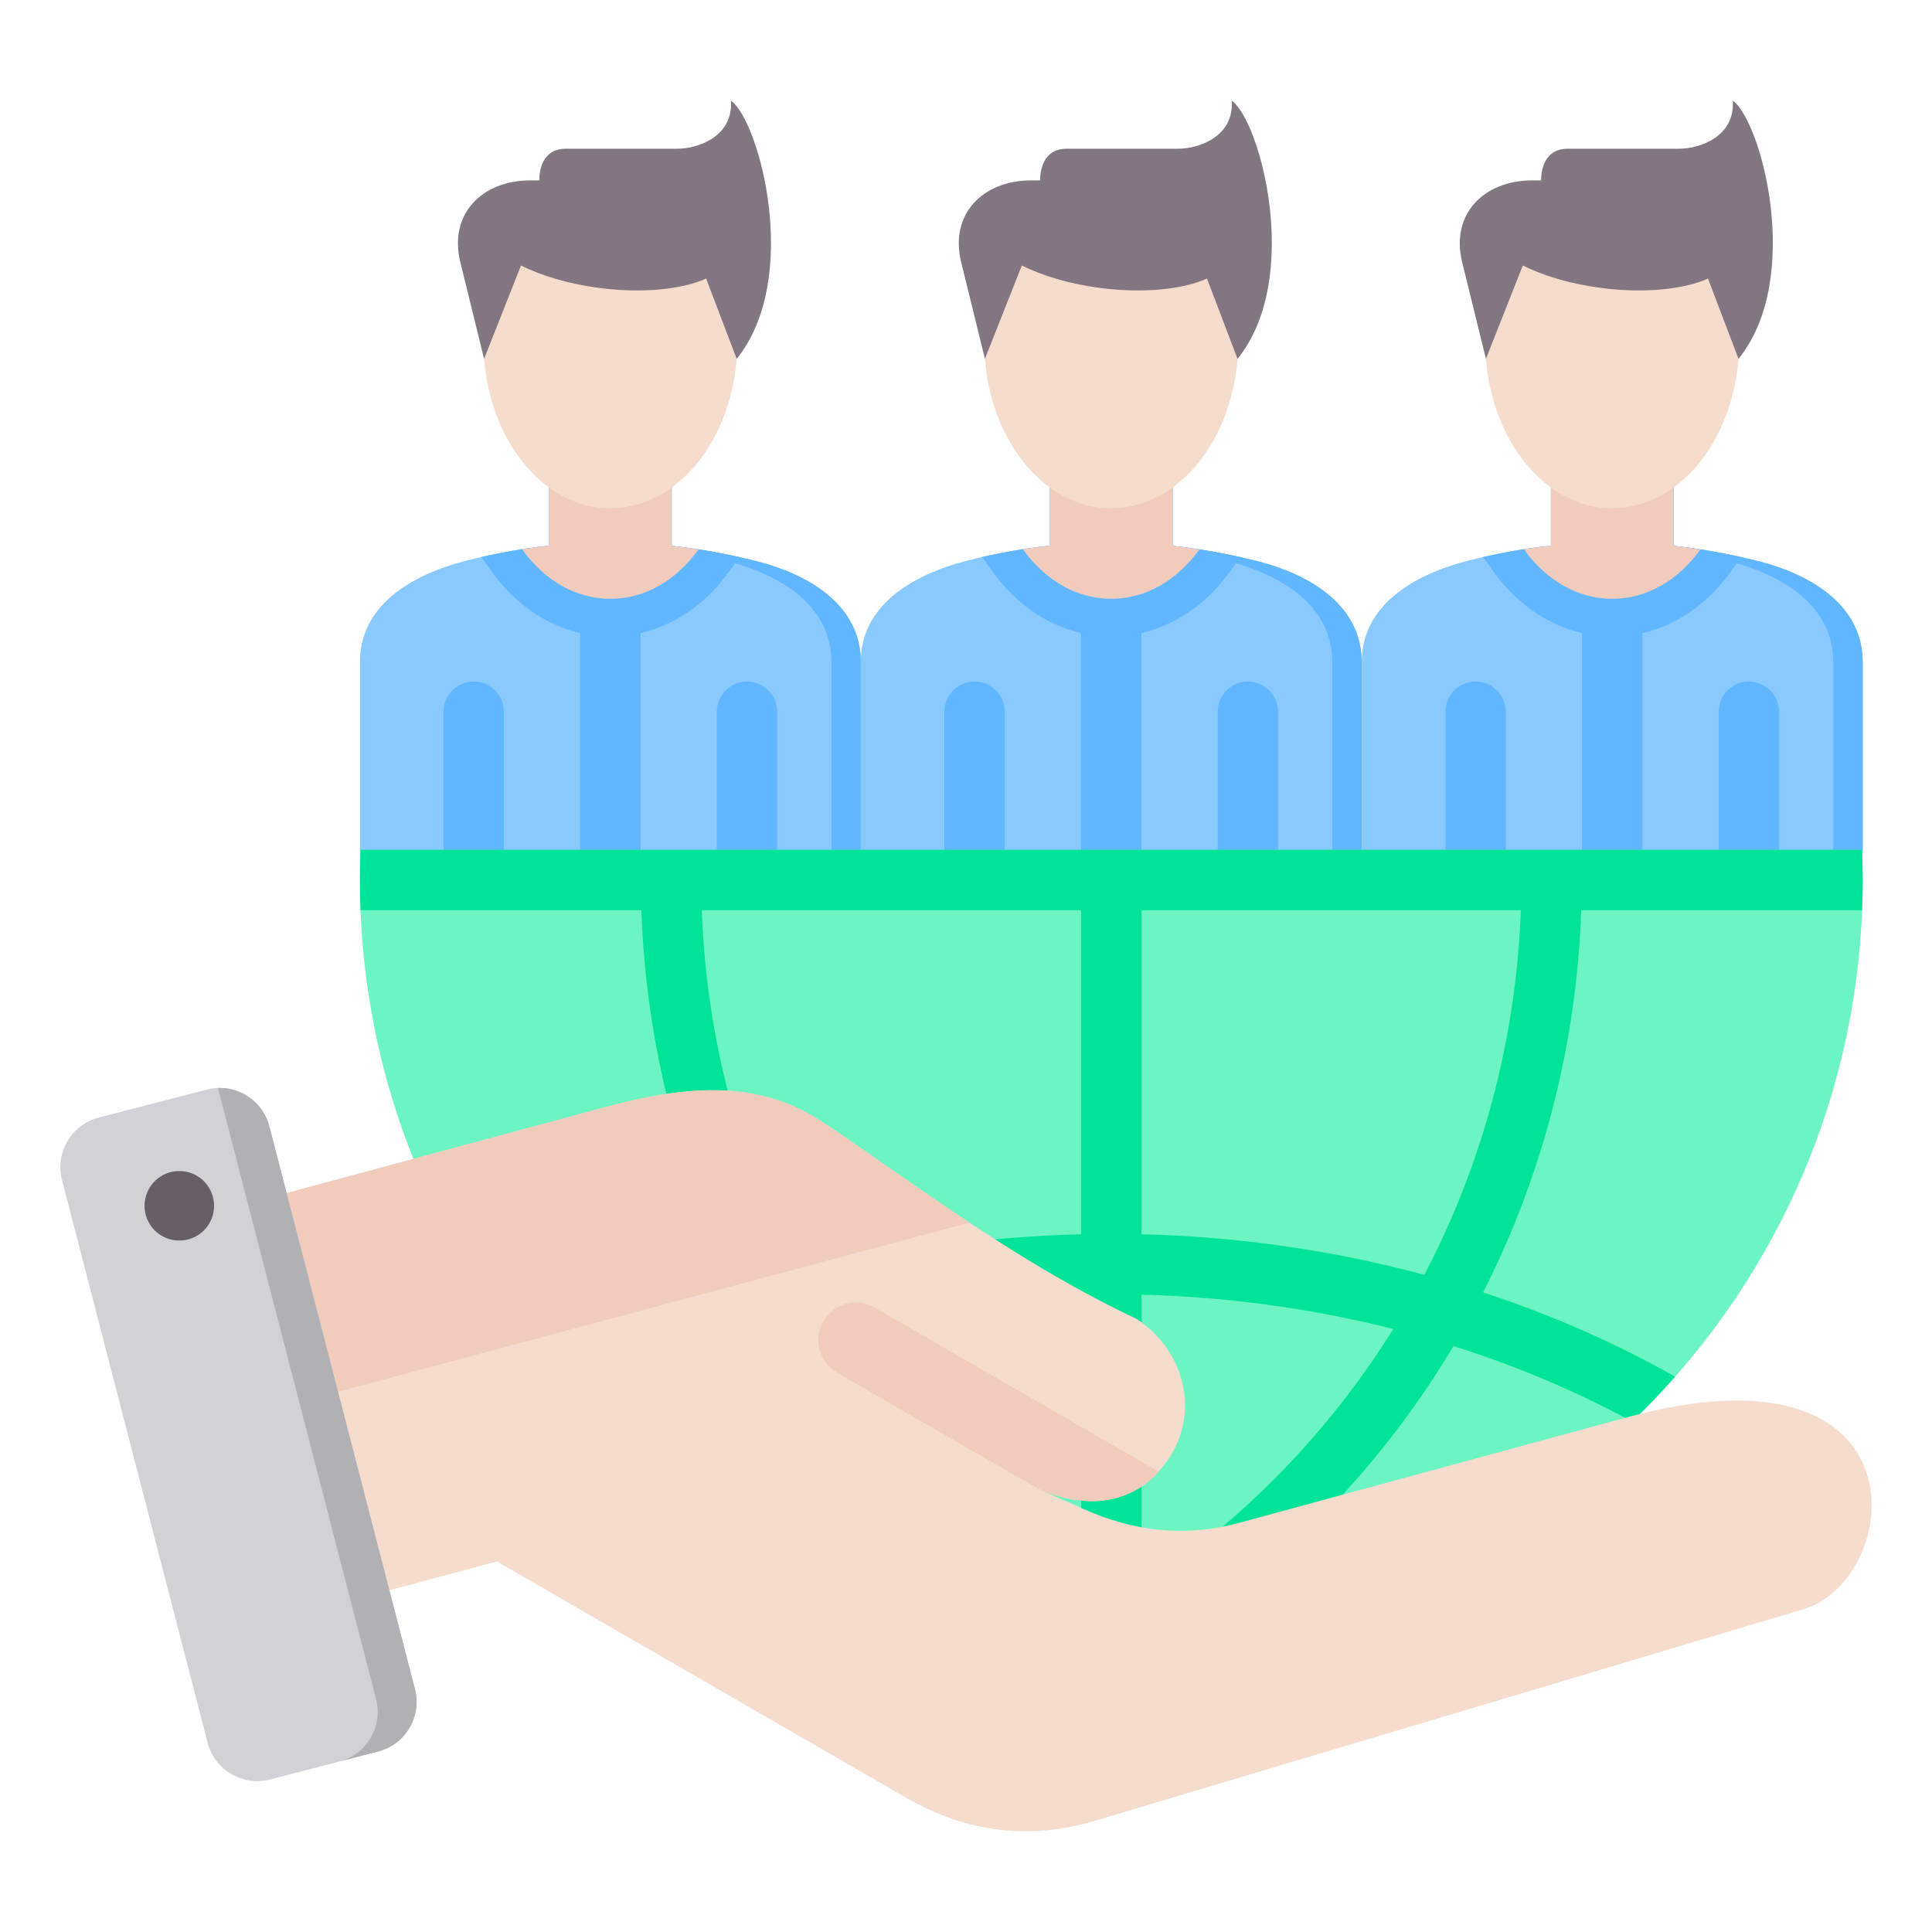 <svg id="Layer_1" enable-background="new 0 0 512 512" height="512" viewBox="0 0 512 512" width="512" xmlns="http://www.w3.org/2000/svg"><g clip-rule="evenodd" fill-rule="evenodd"><g><path d="m103.18 233.213h117.156c4.294 0 7.797-3.502 7.797-7.797v-49.949c0-14.771-13.156-23.159-28.125-26.872-7.307-1.812-14.643-3.132-22.011-3.932v-25.691h-32.479v25.631c-7.305.777-14.641 2.097-22.01 3.992-14.934 3.839-28.125 12.093-28.125 26.872v49.949c0 4.294 3.503 7.797 7.797 7.797z" fill="#8ac9fe"/><g fill="#60b7ff"><path d="m117.545 233.213h16v-44.595c0-4.418-3.582-8-8-8s-8 3.582-8 8zm72.427 0h16v-44.595c0-4.418-3.582-8-8-8s-8 3.582-8 8z"/><path d="m195.943 147.638c-5.962-1.327-11.944-2.324-17.946-2.975v-25.691h-32.479v25.631c-5.964.634-11.949 1.631-17.956 3.007l2.635 3.715c5.805 8.183 14.018 14.247 23.561 16.457v65.433h16v-65.433c9.512-2.202 17.704-8.235 23.506-16.381z"/><path d="m212.539 233.213h7.797c4.294 0 7.797-3.503 7.797-7.797v-49.949c0-14.771-13.156-23.159-28.125-26.872-7.307-1.812-14.644-3.132-22.011-3.932v-25.691h-7.797v25.691c7.367.799 14.704 2.119 22.011 3.932 14.968 3.713 28.125 12.101 28.125 26.872v49.949c0 4.295-3.502 7.797-7.797 7.797z"/></g><path d="m185.119 145.598c-2.371-.365-4.745-.677-7.122-.935v-25.691h-32.479v25.63c-2.384.254-4.773.565-7.164.936 5.723 8.067 14.086 13.156 23.404 13.156 9.295 0 17.64-5.063 23.361-13.096z" fill="#f1cbbc"/><path d="m161.758 55.441c18.585 0 33.652 10.592 33.652 35.019s-15.067 44.229-33.652 44.229c-18.586 0-33.652-19.802-33.652-44.229s15.067-35.019 33.652-35.019z" fill="#f6dccd"/><path d="m193.718 26.69c.6 9.547-8.793 12.724-14.223 12.724h-29.531c-6.311 0-7.053 5.881-7.053 8.389h-2.334c-12.866 0-21.717 8.946-18.583 21.694l6.295 25.605 9.779-24.746c5.429 2.733 12.648 4.896 20.727 5.95 11.459 1.494 21.905.4 28.336-2.484l8.095 21.281c17.246-21.331 6.018-63.062-1.508-68.413z" fill="#837683"/></g><g><path d="m368.679 233.213h117.156c4.294 0 7.797-3.502 7.797-7.797v-49.949c0-14.771-13.156-23.159-28.125-26.872-7.307-1.812-14.643-3.132-22.011-3.932v-25.691h-32.479v25.631c-7.305.777-14.641 2.097-22.01 3.992-14.933 3.839-28.125 12.093-28.125 26.872v49.949c0 4.294 3.503 7.797 7.797 7.797z" fill="#8ac9fe"/><g fill="#60b7ff"><path d="m383.044 233.213h16v-44.595c0-4.418-3.582-8-8-8s-8 3.582-8 8zm72.426 0h16v-44.595c0-4.418-3.582-8-8-8s-8 3.582-8 8z"/><path d="m461.442 147.638c-5.962-1.327-11.944-2.324-17.946-2.975v-25.691h-32.479v25.631c-5.964.634-11.949 1.631-17.956 3.007l2.635 3.715c5.805 8.183 14.018 14.247 23.56 16.457v65.433h16v-65.433c9.512-2.202 17.704-8.235 23.506-16.381z"/><path d="m478.038 233.213h7.797c4.294 0 7.797-3.503 7.797-7.797v-49.949c0-14.771-13.156-23.159-28.125-26.872-7.307-1.812-14.644-3.132-22.011-3.932v-25.691h-7.797v25.691c7.367.799 14.704 2.119 22.011 3.932 14.968 3.713 28.125 12.101 28.125 26.872v49.949c0 4.295-3.502 7.797-7.797 7.797z"/></g><path d="m450.618 145.598c-2.371-.365-4.745-.677-7.121-.935v-25.691h-32.479v25.63c-2.384.254-4.773.565-7.164.936 5.723 8.067 14.086 13.156 23.404 13.156 9.294 0 17.639-5.063 23.36-13.096z" fill="#f1cbbc"/><path d="m427.257 55.441c18.585 0 33.652 10.592 33.652 35.019s-15.067 44.229-33.652 44.229c-18.586 0-33.652-19.802-33.652-44.229s15.067-35.019 33.652-35.019z" fill="#f6dccd"/><path d="m459.217 26.69c.6 9.547-8.793 12.724-14.223 12.724h-29.531c-6.311 0-7.053 5.881-7.053 8.389h-2.334c-12.866 0-21.717 8.946-18.583 21.694l6.295 25.605 9.779-24.746c5.429 2.733 12.648 4.896 20.728 5.95 11.458 1.494 21.905.4 28.336-2.484l8.095 21.281c17.245-21.331 6.017-63.062-1.509-68.413z" fill="#837683"/></g><g><path d="m235.908 233.213h117.156c4.294 0 7.797-3.502 7.797-7.797v-49.949c0-14.771-13.156-23.159-28.125-26.872-7.307-1.812-14.643-3.132-22.011-3.932v-25.691h-32.479v25.631c-7.305.777-14.641 2.097-22.01 3.992-14.934 3.839-28.125 12.093-28.125 26.872v49.949c0 4.294 3.503 7.797 7.797 7.797z" fill="#8ac9fe"/><g fill="#60b7ff"><path d="m250.272 233.213h16v-44.595c0-4.418-3.582-8-8-8s-8 3.582-8 8zm72.427 0h16v-44.595c0-4.418-3.582-8-8-8s-8 3.582-8 8z"/><path d="m328.671 147.638c-5.962-1.327-11.944-2.324-17.946-2.975v-25.691h-32.479v25.631c-5.964.634-11.949 1.631-17.956 3.007l2.635 3.715c5.805 8.183 14.018 14.247 23.56 16.457v65.433h16v-65.433c9.512-2.202 17.704-8.235 23.506-16.381z"/><path d="m345.267 233.213h7.797c4.294 0 7.797-3.503 7.797-7.797v-49.949c0-14.771-13.156-23.159-28.125-26.872-7.307-1.812-14.644-3.132-22.011-3.932v-25.691h-7.797v25.691c7.367.799 14.704 2.119 22.011 3.932 14.968 3.713 28.125 12.101 28.125 26.872v49.949c0 4.295-3.502 7.797-7.797 7.797z"/></g><path d="m317.847 145.598c-2.371-.365-4.745-.677-7.121-.935v-25.691h-32.479v25.63c-2.385.254-4.773.565-7.164.936 5.723 8.067 14.086 13.156 23.404 13.156 9.294 0 17.639-5.063 23.36-13.096z" fill="#f1cbbc"/><path d="m294.486 55.441c18.585 0 33.652 10.592 33.652 35.019s-15.067 44.229-33.652 44.229c-18.586 0-33.652-19.802-33.652-44.229s15.067-35.019 33.652-35.019z" fill="#f6dccd"/><path d="m326.446 26.69c.6 9.547-8.793 12.724-14.223 12.724h-29.531c-6.311 0-7.053 5.881-7.053 8.389h-2.334c-12.866 0-21.717 8.946-18.583 21.694l6.295 25.605 9.779-24.746c5.429 2.733 12.648 4.896 20.728 5.95 11.458 1.494 21.905.4 28.336-2.484l8.095 21.281c17.245-21.331 6.017-63.062-1.509-68.413z" fill="#837683"/></g><g><path d="m493.459 225.213c.105 2.655.174 5.319.174 8 0 109.973-89.151 199.124-199.125 199.124s-199.125-89.151-199.125-199.124c0-2.681.069-5.345.174-8z" fill="#6cf5c2"/><path d="m419.07 225.213h74.389c.105 2.655.174 5.319.174 8s-.069 5.345-.174 8h-74.414c-1.225 35.872-10.275 70.315-26.01 101.277 17.722 5.812 34.805 13.258 50.884 22.338-3.634 4.123-7.434 8.097-11.394 11.906-14.988-8.142-30.877-14.812-47.344-20.007-17.368 29.108-40.939 54.58-69.649 74.505-6.909.725-13.921 1.104-21.023 1.104s-14.116-.379-21.026-1.104c-28.71-19.925-52.28-45.396-69.648-74.504-16.467 5.195-32.355 11.864-47.343 20.006-3.96-3.809-7.759-7.784-11.394-11.907 16.079-9.08 33.161-16.526 50.883-22.338-15.735-30.962-24.785-65.405-26.01-101.277h-74.414c-.105-2.655-.174-5.319-.174-8s.069-5.345.174-8h74.387 16.009 100.555 16 100.554 16.008zm-16.034 16h-100.529v85.879c25.357.623 50.633 4.208 74.944 10.753 15.421-29.399 24.332-62.296 25.585-96.632zm-116.529 0h-100.529c1.253 34.336 10.164 67.233 25.585 96.631 24.31-6.545 49.587-10.13 74.944-10.753zm16 179.571c27.354-18.159 49.93-41.621 66.724-68.585-21.683-5.489-44.156-8.523-66.724-9.103zm-16-77.689c-22.567.58-45.04 3.615-66.724 9.104 16.794 26.964 39.37 50.426 66.724 68.585z" fill="#00e499"/></g><g><path d="m53.506 322.228 106.786-28.786c20.041-5.402 39.591-7.802 57.002 3.493 19.412 12.591 50.161 36.697 83.853 52.568 12 7.781 16.666 23.135 9.516 35.519-7.151 12.386-20.27 16.244-35.52 9.521l11.845 5.297c13.574 6.068 27.118 7.617 41.467 3.714l102.743-27.951c79.864-21.724 73.426 42.893 46.667 50.88l-187.892 56.097c-17.28 5.157-34.083 2.939-49.701-6.08l-108.584-62.691-50.025 13.404c-9.618 2.577-19.565-3.165-22.142-12.784l-18.774-70.066c-2.575-9.609 3.153-19.546 12.759-22.135z" fill="#f6dccd"/><path d="m307.072 389.993c-7.526 8.33-18.956 10.27-31.929 4.551-17.805-10.202-35.553-20.526-53.325-30.786-4.76-2.748-6.391-8.835-3.643-13.595s8.835-6.391 13.595-3.643z" fill="#f1cbbc"/><path d="m53.506 322.228 106.787-28.786c20.041-5.402 39.591-7.802 57.002 3.493 10.386 6.736 24.017 16.768 39.607 27.072l-206.765 55.402-9.391-35.046c-2.574-9.609 3.154-19.546 12.76-22.135z" fill="#f1cbbc"/><path d="m71.377 298.465 38.601 149.176c1.867 7.213-2.508 14.642-9.721 16.508l-28.717 7.431c-7.213 1.867-14.642-2.508-16.508-9.721l-38.601-149.176c-1.866-7.213 2.508-14.642 9.721-16.508l28.717-7.431c7.213-1.866 14.642 2.508 16.508 9.721z" fill="#d1d1d6"/><path d="m86.087 397.794 6.832 26.404 6.756 26.11c1.863 7.198-2.49 14.611-9.677 16.496l10.258-2.655c7.213-1.866 11.587-9.295 9.721-16.508l-6.779-26.198-13.612-52.604-13.626-52.664-4.583-17.71c-1.617-6.248-7.408-10.365-13.617-10.142l7.934 30.662 13.612 52.605 6.779 26.198z" fill="#b1b1b5"/><path d="m48.593 310.396c-5.056-.592-9.634 3.026-10.227 8.082-.592 5.056 3.026 9.634 8.082 10.227 5.056.592 9.634-3.026 10.227-8.082.592-5.056-3.026-9.635-8.082-10.227z" fill="#685e68"/></g></g></svg>